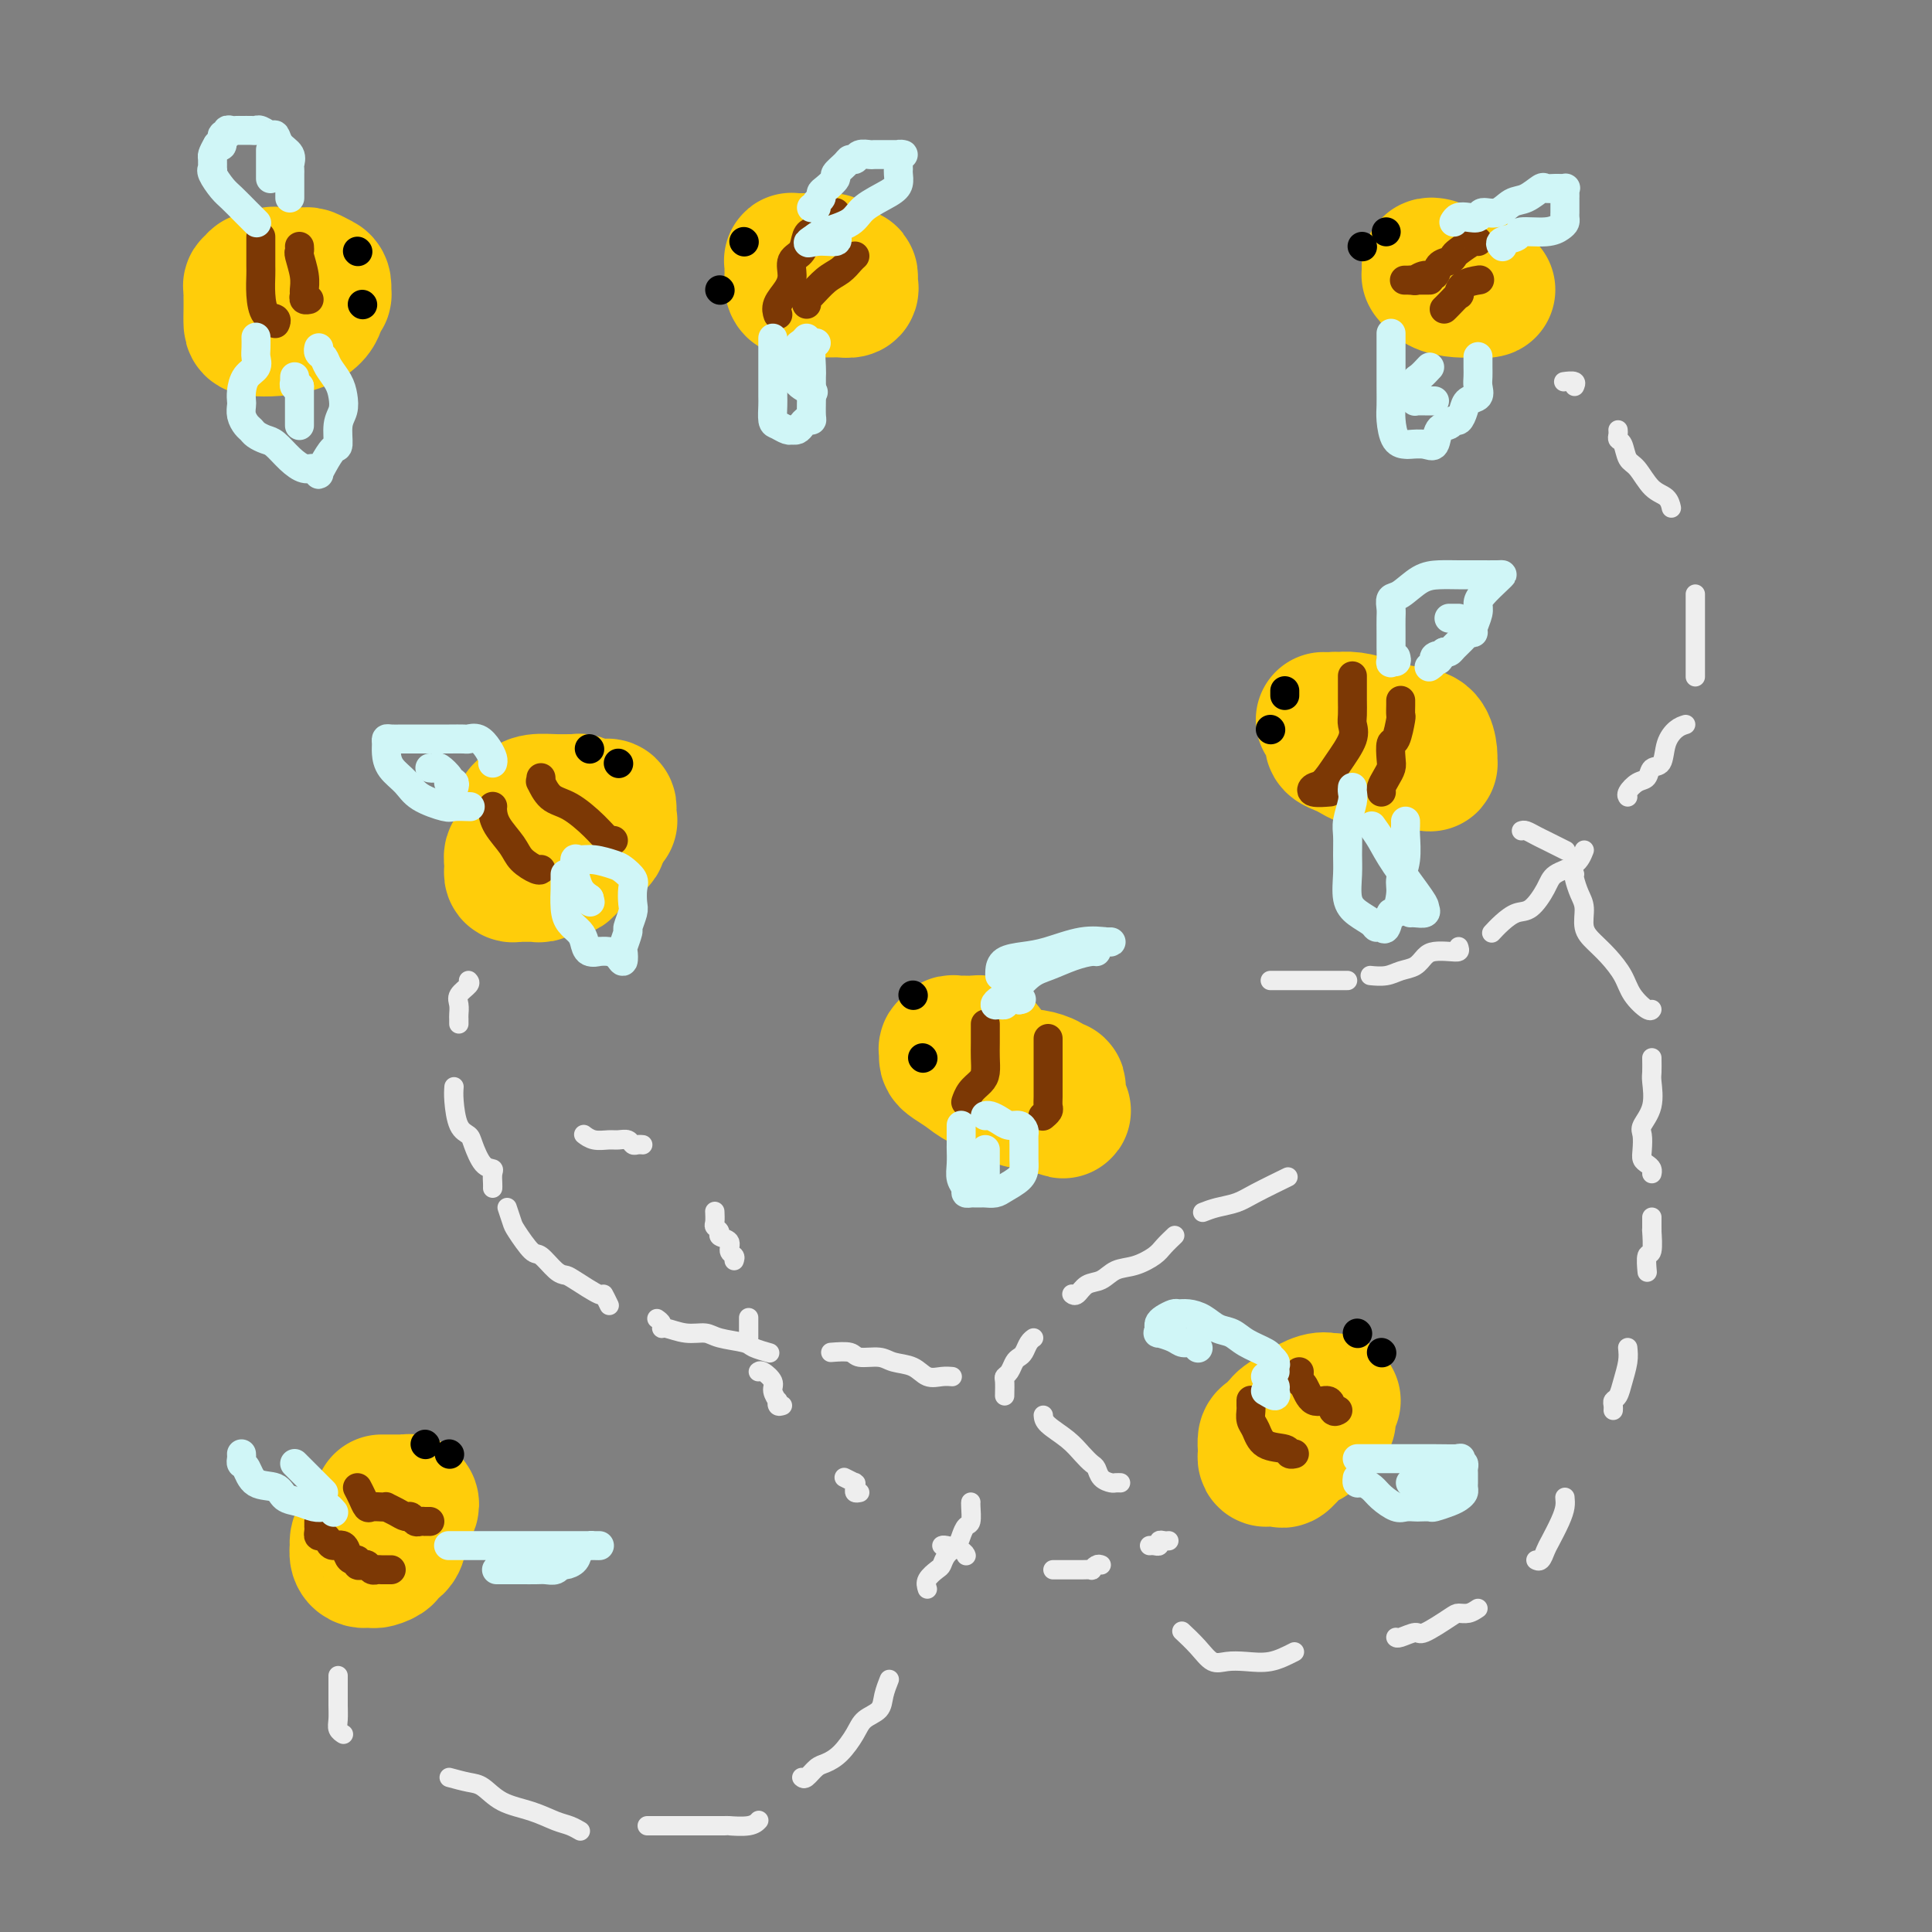 <svg viewBox='0 0 400 400' version='1.1' xmlns='http://www.w3.org/2000/svg' xmlns:xlink='http://www.w3.org/1999/xlink'><rect x="0" y="0" width="400" height="400" fill="#808080" stroke="none"/><g fill='none' stroke='rgb(255,205,10)' stroke-width='28' stroke-linecap='round' stroke-linejoin='round'><path d='M110,175c-0.878,-0.122 -1.756,-0.245 -2,0c-0.244,0.245 0.145,0.857 0,1c-0.145,0.143 -0.823,-0.182 -1,0c-0.177,0.182 0.149,0.871 0,1c-0.149,0.129 -0.773,-0.301 -1,0c-0.227,0.301 -0.058,1.335 0,2c0.058,0.665 0.004,0.963 0,1c-0.004,0.037 0.040,-0.186 0,0c-0.040,0.186 -0.165,0.782 0,1c0.165,0.218 0.622,0.058 1,0c0.378,-0.058 0.679,-0.015 1,0c0.321,0.015 0.662,0.000 1,0c0.338,-0.000 0.673,0.014 1,0c0.327,-0.014 0.646,-0.057 1,0c0.354,0.057 0.743,0.213 1,0c0.257,-0.213 0.384,-0.796 1,-1c0.616,-0.204 1.723,-0.029 2,0c0.277,0.029 -0.277,-0.087 0,0c0.277,0.087 1.384,0.378 2,0c0.616,-0.378 0.741,-1.425 1,-2c0.259,-0.575 0.651,-0.678 1,-1c0.349,-0.322 0.653,-0.864 1,-1c0.347,-0.136 0.737,0.132 1,0c0.263,-0.132 0.400,-0.664 1,-1c0.600,-0.336 1.661,-0.475 2,-1c0.339,-0.525 -0.046,-1.436 0,-2c0.046,-0.564 0.523,-0.782 1,-1'/><path d='M125,171c1.773,-1.570 1.204,-0.995 1,-1c-0.204,-0.005 -0.043,-0.590 0,-1c0.043,-0.410 -0.032,-0.645 0,-1c0.032,-0.355 0.173,-0.831 0,-1c-0.173,-0.169 -0.658,-0.031 -1,0c-0.342,0.031 -0.542,-0.044 -1,0c-0.458,0.044 -1.174,0.208 -2,0c-0.826,-0.208 -1.762,-0.789 -2,-1c-0.238,-0.211 0.221,-0.054 0,0c-0.221,0.054 -1.121,0.004 -2,0c-0.879,-0.004 -1.738,0.038 -3,0c-1.262,-0.038 -2.926,-0.154 -4,0c-1.074,0.154 -1.558,0.580 -2,1c-0.442,0.420 -0.840,0.834 -1,1c-0.160,0.166 -0.080,0.083 0,0'/><path d='M204,217c0.089,0.113 0.177,0.226 0,0c-0.177,-0.226 -0.621,-0.793 -1,-1c-0.379,-0.207 -0.693,-0.056 -1,0c-0.307,0.056 -0.607,0.015 -1,0c-0.393,-0.015 -0.880,-0.005 -1,0c-0.120,0.005 0.127,0.005 0,0c-0.127,-0.005 -0.626,-0.016 -1,0c-0.374,0.016 -0.622,0.060 -1,0c-0.378,-0.060 -0.886,-0.223 -1,0c-0.114,0.223 0.167,0.833 0,1c-0.167,0.167 -0.782,-0.107 -1,0c-0.218,0.107 -0.040,0.596 0,1c0.040,0.404 -0.060,0.724 0,1c0.060,0.276 0.278,0.508 1,1c0.722,0.492 1.949,1.242 3,2c1.051,0.758 1.928,1.523 3,2c1.072,0.477 2.341,0.666 3,1c0.659,0.334 0.710,0.811 1,1c0.290,0.189 0.821,0.088 1,0c0.179,-0.088 0.006,-0.163 0,0c-0.006,0.163 0.156,0.566 1,1c0.844,0.434 2.369,0.901 3,1c0.631,0.099 0.368,-0.170 1,0c0.632,0.170 2.159,0.777 3,1c0.841,0.223 0.996,0.060 1,0c0.004,-0.060 -0.142,-0.017 0,0c0.142,0.017 0.571,0.009 1,0'/><path d='M218,229c3.630,1.770 1.706,0.695 1,0c-0.706,-0.695 -0.193,-1.008 0,-1c0.193,0.008 0.064,0.339 0,0c-0.064,-0.339 -0.065,-1.349 0,-2c0.065,-0.651 0.196,-0.945 0,-1c-0.196,-0.055 -0.718,0.129 -1,0c-0.282,-0.129 -0.323,-0.571 -1,-1c-0.677,-0.429 -1.990,-0.846 -3,-1c-1.010,-0.154 -1.717,-0.044 -2,0c-0.283,0.044 -0.141,0.022 0,0'/><path d='M276,290c-0.457,-0.012 -0.914,-0.024 -1,0c-0.086,0.024 0.199,0.085 0,0c-0.199,-0.085 -0.883,-0.317 -2,0c-1.117,0.317 -2.667,1.183 -4,2c-1.333,0.817 -2.448,1.585 -3,2c-0.552,0.415 -0.540,0.478 -1,1c-0.460,0.522 -1.392,1.503 -2,2c-0.608,0.497 -0.893,0.512 -1,1c-0.107,0.488 -0.036,1.451 0,2c0.036,0.549 0.035,0.686 0,1c-0.035,0.314 -0.105,0.806 0,1c0.105,0.194 0.386,0.091 1,0c0.614,-0.091 1.561,-0.171 2,0c0.439,0.171 0.369,0.593 1,0c0.631,-0.593 1.962,-2.200 3,-3c1.038,-0.800 1.784,-0.792 2,-1c0.216,-0.208 -0.096,-0.630 0,-1c0.096,-0.370 0.600,-0.688 1,-1c0.400,-0.312 0.696,-0.620 1,-1c0.304,-0.380 0.618,-0.834 1,-1c0.382,-0.166 0.834,-0.045 1,0c0.166,0.045 0.048,0.013 0,0c-0.048,-0.013 -0.024,-0.006 0,0'/><path d='M278,149c-0.309,0.016 -0.618,0.032 -1,0c-0.382,-0.032 -0.836,-0.111 -1,0c-0.164,0.111 -0.038,0.411 0,1c0.038,0.589 -0.012,1.467 0,2c0.012,0.533 0.087,0.721 0,1c-0.087,0.279 -0.336,0.648 0,1c0.336,0.352 1.256,0.687 2,1c0.744,0.313 1.313,0.606 2,1c0.687,0.394 1.493,0.890 2,1c0.507,0.110 0.714,-0.167 1,0c0.286,0.167 0.650,0.777 1,1c0.350,0.223 0.685,0.060 1,0c0.315,-0.060 0.609,-0.016 1,0c0.391,0.016 0.879,0.004 2,0c1.121,-0.004 2.875,0.000 4,0c1.125,-0.000 1.623,-0.005 2,0c0.377,0.005 0.635,0.019 1,0c0.365,-0.019 0.837,-0.071 1,0c0.163,0.071 0.017,0.265 0,0c-0.017,-0.265 0.096,-0.988 0,-2c-0.096,-1.012 -0.403,-2.313 -1,-3c-0.597,-0.687 -1.486,-0.758 -3,-1c-1.514,-0.242 -3.652,-0.653 -5,-1c-1.348,-0.347 -1.906,-0.629 -3,-1c-1.094,-0.371 -2.724,-0.832 -4,-1c-1.276,-0.168 -2.198,-0.045 -3,0c-0.802,0.045 -1.485,0.012 -2,0c-0.515,-0.012 -0.861,-0.003 -1,0c-0.139,0.003 -0.069,0.002 0,0'/><path d='M78,314c-0.475,-0.068 -0.950,-0.135 -1,0c-0.050,0.135 0.326,0.474 0,1c-0.326,0.526 -1.352,1.241 -2,2c-0.648,0.759 -0.917,1.562 -1,2c-0.083,0.438 0.020,0.509 0,1c-0.020,0.491 -0.161,1.400 0,2c0.161,0.600 0.626,0.890 1,1c0.374,0.110 0.659,0.040 1,0c0.341,-0.040 0.739,-0.051 1,0c0.261,0.051 0.384,0.164 1,0c0.616,-0.164 1.723,-0.604 2,-1c0.277,-0.396 -0.276,-0.746 0,-1c0.276,-0.254 1.382,-0.412 2,-1c0.618,-0.588 0.750,-1.608 1,-3c0.250,-1.392 0.619,-3.158 1,-4c0.381,-0.842 0.776,-0.762 1,-1c0.224,-0.238 0.278,-0.796 0,-1c-0.278,-0.204 -0.887,-0.055 -1,0c-0.113,0.055 0.271,0.015 0,0c-0.271,-0.015 -1.196,-0.004 -2,0c-0.804,0.004 -1.486,0.001 -2,0c-0.514,-0.001 -0.861,-0.000 -1,0c-0.139,0.000 -0.069,0.000 0,0'/><path d='M172,54c-0.453,0.002 -0.906,0.004 -2,0c-1.094,-0.004 -2.829,-0.012 -4,0c-1.171,0.012 -1.778,0.046 -2,0c-0.222,-0.046 -0.059,-0.172 0,0c0.059,0.172 0.015,0.641 0,1c-0.015,0.359 -0.002,0.608 0,1c0.002,0.392 -0.006,0.928 0,1c0.006,0.072 0.025,-0.320 0,0c-0.025,0.320 -0.096,1.354 0,2c0.096,0.646 0.359,0.906 1,1c0.641,0.094 1.660,0.022 3,0c1.340,-0.022 3.000,0.005 4,0c1.000,-0.005 1.340,-0.044 2,0c0.660,0.044 1.639,0.170 2,0c0.361,-0.170 0.103,-0.637 0,-1c-0.103,-0.363 -0.051,-0.623 0,-1c0.051,-0.377 0.101,-0.872 0,-1c-0.101,-0.128 -0.353,0.109 -1,0c-0.647,-0.109 -1.689,-0.565 -3,-1c-1.311,-0.435 -2.891,-0.848 -4,-1c-1.109,-0.152 -1.745,-0.043 -2,0c-0.255,0.043 -0.127,0.022 0,0'/><path d='M297,55c-0.420,-0.079 -0.840,-0.158 -1,0c-0.160,0.158 -0.058,0.554 0,1c0.058,0.446 0.074,0.943 0,1c-0.074,0.057 -0.238,-0.324 0,0c0.238,0.324 0.878,1.355 2,2c1.122,0.645 2.727,0.906 4,1c1.273,0.094 2.213,0.021 3,0c0.787,-0.021 1.419,0.008 2,0c0.581,-0.008 1.109,-0.055 1,0c-0.109,0.055 -0.856,0.211 -1,0c-0.144,-0.211 0.315,-0.789 0,-1c-0.315,-0.211 -1.404,-0.057 -2,0c-0.596,0.057 -0.699,0.015 -1,0c-0.301,-0.015 -0.800,-0.004 -1,0c-0.200,0.004 -0.100,0.002 0,0'/><path d='M54,58c-0.453,-0.120 -0.906,-0.239 -1,0c-0.094,0.239 0.171,0.837 0,1c-0.171,0.163 -0.778,-0.109 -1,0c-0.222,0.109 -0.060,0.600 0,1c0.060,0.400 0.017,0.710 0,1c-0.017,0.290 -0.008,0.562 0,1c0.008,0.438 0.014,1.043 0,2c-0.014,0.957 -0.050,2.264 0,3c0.050,0.736 0.184,0.899 1,1c0.816,0.101 2.313,0.138 4,0c1.687,-0.138 3.562,-0.452 5,-1c1.438,-0.548 2.438,-1.331 3,-2c0.562,-0.669 0.684,-1.226 1,-2c0.316,-0.774 0.824,-1.766 1,-2c0.176,-0.234 0.020,0.291 0,0c-0.020,-0.291 0.095,-1.398 0,-2c-0.095,-0.602 -0.399,-0.699 -1,-1c-0.601,-0.301 -1.499,-0.805 -2,-1c-0.501,-0.195 -0.604,-0.080 -2,0c-1.396,0.080 -4.086,0.124 -5,0c-0.914,-0.124 -0.054,-0.418 0,0c0.054,0.418 -0.699,1.548 -1,2c-0.301,0.452 -0.151,0.226 0,0'/></g>
<g fill='none' stroke='rgb(124,56,5)' stroke-width='6' stroke-linecap='round' stroke-linejoin='round'><path d='M66,315c0.002,0.444 0.003,0.889 0,1c-0.003,0.111 -0.012,-0.111 0,0c0.012,0.111 0.044,0.556 0,1c-0.044,0.444 -0.163,0.888 0,1c0.163,0.112 0.607,-0.107 1,0c0.393,0.107 0.735,0.540 1,1c0.265,0.460 0.453,0.945 1,1c0.547,0.055 1.452,-0.321 2,0c0.548,0.321 0.738,1.340 1,2c0.262,0.660 0.595,0.960 1,1c0.405,0.040 0.882,-0.182 1,0c0.118,0.182 -0.123,0.767 0,1c0.123,0.233 0.610,0.115 1,0c0.390,-0.115 0.683,-0.227 1,0c0.317,0.227 0.658,0.793 1,1c0.342,0.207 0.684,0.055 1,0c0.316,-0.055 0.607,-0.015 1,0c0.393,0.015 0.889,0.004 1,0c0.111,-0.004 -0.162,-0.001 0,0c0.162,0.001 0.761,0.000 1,0c0.239,-0.000 0.120,-0.000 0,0'/><path d='M74,308c0.326,0.619 0.652,1.238 1,2c0.348,0.762 0.719,1.668 1,2c0.281,0.332 0.473,0.092 1,0c0.527,-0.092 1.388,-0.035 2,0c0.612,0.035 0.976,0.047 1,0c0.024,-0.047 -0.292,-0.152 0,0c0.292,0.152 1.191,0.563 2,1c0.809,0.437 1.527,0.902 2,1c0.473,0.098 0.700,-0.170 1,0c0.300,0.170 0.673,0.778 1,1c0.327,0.222 0.610,0.060 1,0c0.390,-0.060 0.888,-0.016 1,0c0.112,0.016 -0.162,0.004 0,0c0.162,-0.004 0.761,-0.001 1,0c0.239,0.001 0.120,0.001 0,0'/><path d='M204,212c-0.001,0.153 -0.002,0.306 0,1c0.002,0.694 0.008,1.929 0,3c-0.008,1.071 -0.030,1.979 0,3c0.030,1.021 0.113,2.154 0,3c-0.113,0.846 -0.423,1.403 -1,2c-0.577,0.597 -1.423,1.232 -2,2c-0.577,0.768 -0.886,1.668 -1,2c-0.114,0.332 -0.033,0.095 0,0c0.033,-0.095 0.016,-0.047 0,0'/><path d='M217,215c0.000,0.230 0.000,0.460 0,1c-0.000,0.540 -0.000,1.391 0,2c0.000,0.609 0.001,0.975 0,2c-0.001,1.025 -0.004,2.709 0,4c0.004,1.291 0.015,2.188 0,3c-0.015,0.812 -0.056,1.537 0,2c0.056,0.463 0.207,0.663 0,1c-0.207,0.337 -0.774,0.811 -1,1c-0.226,0.189 -0.113,0.095 0,0'/><path d='M259,290c0.002,-0.096 0.003,-0.193 0,0c-0.003,0.193 -0.011,0.675 0,1c0.011,0.325 0.042,0.492 0,1c-0.042,0.508 -0.156,1.355 0,2c0.156,0.645 0.581,1.087 1,2c0.419,0.913 0.830,2.297 2,3c1.170,0.703 3.097,0.724 4,1c0.903,0.276 0.782,0.805 1,1c0.218,0.195 0.777,0.056 1,0c0.223,-0.056 0.112,-0.028 0,0'/><path d='M269,284c-0.005,0.452 -0.011,0.903 0,1c0.011,0.097 0.038,-0.162 0,0c-0.038,0.162 -0.141,0.745 0,1c0.141,0.255 0.525,0.184 1,1c0.475,0.816 1.042,2.520 2,3c0.958,0.480 2.308,-0.263 3,0c0.692,0.263 0.725,1.532 1,2c0.275,0.468 0.793,0.134 1,0c0.207,-0.134 0.104,-0.067 0,0'/><path d='M280,140c0.000,-0.063 0.000,-0.126 0,0c-0.000,0.126 -0.001,0.442 0,1c0.001,0.558 0.003,1.358 0,2c-0.003,0.642 -0.009,1.126 0,2c0.009,0.874 0.035,2.140 0,3c-0.035,0.860 -0.132,1.315 0,2c0.132,0.685 0.491,1.599 0,3c-0.491,1.401 -1.833,3.290 -3,5c-1.167,1.710 -2.158,3.243 -3,4c-0.842,0.757 -1.535,0.739 -2,1c-0.465,0.261 -0.702,0.801 0,1c0.702,0.199 2.343,0.057 3,0c0.657,-0.057 0.328,-0.028 0,0'/><path d='M290,145c0.006,0.195 0.012,0.389 0,1c-0.012,0.611 -0.042,1.637 0,2c0.042,0.363 0.156,0.061 0,1c-0.156,0.939 -0.580,3.119 -1,4c-0.420,0.881 -0.834,0.463 -1,1c-0.166,0.537 -0.083,2.028 0,3c0.083,0.972 0.166,1.423 0,2c-0.166,0.577 -0.581,1.278 -1,2c-0.419,0.722 -0.844,1.464 -1,2c-0.156,0.536 -0.045,0.868 0,1c0.045,0.132 0.022,0.066 0,0'/><path d='M102,167c0.009,-0.049 0.017,-0.099 0,0c-0.017,0.099 -0.061,0.346 0,1c0.061,0.654 0.227,1.716 1,3c0.773,1.284 2.155,2.789 3,4c0.845,1.211 1.154,2.129 2,3c0.846,0.871 2.228,1.696 3,2c0.772,0.304 0.935,0.087 1,0c0.065,-0.087 0.033,-0.043 0,0'/><path d='M112,161c0.037,0.504 0.075,1.009 0,1c-0.075,-0.009 -0.262,-0.531 0,0c0.262,0.531 0.974,2.114 2,3c1.026,0.886 2.366,1.074 4,2c1.634,0.926 3.562,2.588 5,4c1.438,1.412 2.387,2.572 3,3c0.613,0.428 0.889,0.122 1,0c0.111,-0.122 0.055,-0.061 0,0'/><path d='M54,49c0.000,0.318 0.000,0.636 0,1c-0.000,0.364 -0.001,0.774 0,1c0.001,0.226 0.002,0.267 0,1c-0.002,0.733 -0.007,2.157 0,3c0.007,0.843 0.026,1.105 0,2c-0.026,0.895 -0.098,2.422 0,4c0.098,1.578 0.367,3.206 1,4c0.633,0.794 1.632,0.752 2,1c0.368,0.248 0.105,0.785 0,1c-0.105,0.215 -0.053,0.107 0,0'/><path d='M62,51c0.030,0.408 0.061,0.816 0,1c-0.061,0.184 -0.213,0.144 0,1c0.213,0.856 0.793,2.608 1,4c0.207,1.392 0.042,2.426 0,3c-0.042,0.574 0.040,0.690 0,1c-0.040,0.310 -0.203,0.814 0,1c0.203,0.186 0.772,0.053 1,0c0.228,-0.053 0.114,-0.027 0,0'/><path d='M173,44c-0.364,0.084 -0.728,0.167 -1,0c-0.272,-0.167 -0.453,-0.585 -1,0c-0.547,0.585 -1.461,2.172 -2,3c-0.539,0.828 -0.704,0.896 -1,1c-0.296,0.104 -0.722,0.243 -1,1c-0.278,0.757 -0.408,2.131 -1,3c-0.592,0.869 -1.647,1.231 -2,2c-0.353,0.769 -0.003,1.944 0,3c0.003,1.056 -0.339,1.995 -1,3c-0.661,1.005 -1.639,2.078 -2,3c-0.361,0.922 -0.103,1.692 0,2c0.103,0.308 0.052,0.154 0,0'/><path d='M177,53c-0.265,0.234 -0.530,0.468 -1,1c-0.470,0.532 -1.145,1.362 -2,2c-0.855,0.638 -1.889,1.085 -3,2c-1.111,0.915 -2.298,2.297 -3,3c-0.702,0.703 -0.920,0.728 -1,1c-0.080,0.272 -0.023,0.792 0,1c0.023,0.208 0.011,0.104 0,0'/><path d='M296,58c-0.180,0.000 -0.360,0.000 -1,0c-0.640,0.000 -1.738,0.000 -2,0c-0.262,0.000 0.314,0.000 0,0c-0.314,-0.000 -1.518,0.000 -2,0c-0.482,0.000 -0.241,0.000 0,0'/><path d='M292,58c0.468,-0.034 0.936,-0.069 1,0c0.064,0.069 -0.278,0.240 0,0c0.278,-0.240 1.174,-0.891 2,-1c0.826,-0.109 1.581,0.323 2,0c0.419,-0.323 0.501,-1.400 1,-2c0.499,-0.600 1.416,-0.721 2,-1c0.584,-0.279 0.836,-0.716 1,-1c0.164,-0.284 0.240,-0.416 1,-1c0.760,-0.584 2.205,-1.619 3,-2c0.795,-0.381 0.942,-0.109 1,0c0.058,0.109 0.029,0.054 0,0'/><path d='M299,64c0.194,-0.182 0.389,-0.364 1,-1c0.611,-0.636 1.639,-1.726 2,-2c0.361,-0.274 0.056,0.267 0,0c-0.056,-0.267 0.139,-1.341 1,-2c0.861,-0.659 2.389,-0.903 3,-1c0.611,-0.097 0.306,-0.049 0,0'/></g>
<g fill='none' stroke='rgb(0,0,0)' stroke-width='6' stroke-linecap='round' stroke-linejoin='round'><path d='M88,299c0.000,0.000 0.100,0.100 0.1,0.1'/><path d='M93,301c0.000,0.000 0.100,0.100 0.1,0.1'/><path d='M191,219c0.000,0.000 0.100,0.100 0.1,0.1'/><path d='M189,206c0.000,0.000 0.100,0.100 0.1,0.1'/><path d='M281,276c0.000,0.000 0.100,0.100 0.1,0.1'/><path d='M286,280c0.000,0.000 0.100,0.100 0.1,0.1'/><path d='M263,151c0.000,0.000 0.100,0.100 0.1,0.1'/><path d='M266,144c0.000,-0.417 0.000,-0.833 0,-1c0.000,-0.167 0.000,-0.083 0,0'/><path d='M122,155c0.000,0.000 0.100,0.100 0.1,0.1'/><path d='M128,158c0.000,0.000 0.100,0.100 0.1,0.1'/><path d='M74,52c0.000,0.000 0.100,0.100 0.1,0.1'/><path d='M75,63c0.000,0.000 0.100,0.100 0.1,0.1'/><path d='M154,50c0.000,0.000 0.100,0.100 0.1,0.1'/><path d='M149,60c0.000,0.000 0.100,0.100 0.1,0.1'/><path d='M282,51c0.000,0.000 0.100,0.100 0.1,0.1'/><path d='M287,48c0.000,0.000 0.000,0.000 0,0c0.000,0.000 0.000,0.000 0,0'/></g>
<g fill='none' stroke='rgb(208,246,247)' stroke-width='6' stroke-linecap='round' stroke-linejoin='round'><path d='M60,41c0.000,-0.303 0.000,-0.606 0,-1c-0.000,-0.394 -0.000,-0.879 0,-1c0.000,-0.121 0.000,0.122 0,0c-0.000,-0.122 -0.001,-0.609 0,-1c0.001,-0.391 0.002,-0.685 0,-1c-0.002,-0.315 -0.007,-0.650 0,-1c0.007,-0.350 0.027,-0.714 0,-1c-0.027,-0.286 -0.100,-0.492 0,-1c0.100,-0.508 0.374,-1.317 0,-2c-0.374,-0.683 -1.396,-1.241 -2,-2c-0.604,-0.759 -0.791,-1.720 -1,-2c-0.209,-0.280 -0.441,0.121 -1,0c-0.559,-0.121 -1.445,-0.765 -2,-1c-0.555,-0.235 -0.778,-0.063 -1,0c-0.222,0.063 -0.442,0.016 -1,0c-0.558,-0.016 -1.455,0.000 -2,0c-0.545,-0.000 -0.738,-0.016 -1,0c-0.262,0.016 -0.591,0.064 -1,0c-0.409,-0.064 -0.897,-0.241 -1,0c-0.103,0.241 0.179,0.900 0,1c-0.179,0.100 -0.817,-0.358 -1,0c-0.183,0.358 0.091,1.531 0,2c-0.091,0.469 -0.545,0.235 -1,0'/><path d='M45,30c-0.536,0.889 -0.877,1.612 -1,2c-0.123,0.388 -0.027,0.439 0,1c0.027,0.561 -0.016,1.630 0,2c0.016,0.370 0.091,0.042 0,0c-0.091,-0.042 -0.346,0.203 0,1c0.346,0.797 1.294,2.147 2,3c0.706,0.853 1.170,1.209 2,2c0.830,0.791 2.027,2.016 3,3c0.973,0.984 1.724,1.726 2,2c0.276,0.274 0.079,0.078 0,0c-0.079,-0.078 -0.039,-0.039 0,0'/><path d='M56,37c0.000,-0.782 0.000,-1.565 0,-2c0.000,-0.435 0.000,-0.523 0,-1c0.000,-0.477 0.000,-1.344 0,-2c-0.000,-0.656 0.000,-1.100 0,-1c0.000,0.100 -0.000,0.743 0,1c0.000,0.257 0.000,0.129 0,0'/><path d='M53,70c-0.004,-0.179 -0.008,-0.358 0,0c0.008,0.358 0.026,1.254 0,2c-0.026,0.746 -0.098,1.341 0,2c0.098,0.659 0.366,1.380 0,2c-0.366,0.620 -1.367,1.139 -2,2c-0.633,0.861 -0.899,2.066 -1,3c-0.101,0.934 -0.038,1.598 0,2c0.038,0.402 0.051,0.541 0,1c-0.051,0.459 -0.165,1.237 0,2c0.165,0.763 0.610,1.512 1,2c0.390,0.488 0.726,0.714 1,1c0.274,0.286 0.486,0.631 1,1c0.514,0.369 1.332,0.763 2,1c0.668,0.237 1.188,0.316 2,1c0.812,0.684 1.916,1.974 3,3c1.084,1.026 2.149,1.787 3,2c0.851,0.213 1.488,-0.122 2,0c0.512,0.122 0.898,0.702 1,1c0.102,0.298 -0.079,0.316 0,0c0.079,-0.316 0.417,-0.965 1,-2c0.583,-1.035 1.411,-2.454 2,-3c0.589,-0.546 0.941,-0.218 1,-1c0.059,-0.782 -0.173,-2.674 0,-4c0.173,-1.326 0.751,-2.085 1,-3c0.249,-0.915 0.168,-1.985 0,-3c-0.168,-1.015 -0.423,-1.974 -1,-3c-0.577,-1.026 -1.475,-2.117 -2,-3c-0.525,-0.883 -0.677,-1.556 -1,-2c-0.323,-0.444 -0.818,-0.658 -1,-1c-0.182,-0.342 -0.052,-0.812 0,-1c0.052,-0.188 0.026,-0.094 0,0'/><path d='M62,80c0.000,1.104 0.000,2.209 0,3c0.000,0.791 0.000,1.270 0,2c-0.000,0.730 0.000,1.712 0,2c0.000,0.288 0.000,-0.119 0,0c0.000,0.119 0.000,0.763 0,1c-0.000,0.237 0.000,0.068 0,0c0.000,-0.068 0.000,-0.034 0,0'/><path d='M61,78c-0.008,0.453 -0.016,0.906 0,1c0.016,0.094 0.056,-0.171 0,0c-0.056,0.171 -0.207,0.777 0,1c0.207,0.223 0.774,0.064 1,0c0.226,-0.064 0.113,-0.032 0,0'/><path d='M168,43c0.454,0.090 0.908,0.180 1,0c0.092,-0.180 -0.178,-0.630 0,-1c0.178,-0.370 0.802,-0.662 1,-1c0.198,-0.338 -0.031,-0.724 0,-1c0.031,-0.276 0.323,-0.442 1,-1c0.677,-0.558 1.740,-1.507 2,-2c0.260,-0.493 -0.282,-0.528 0,-1c0.282,-0.472 1.389,-1.380 2,-2c0.611,-0.620 0.727,-0.951 1,-1c0.273,-0.049 0.705,0.183 1,0c0.295,-0.183 0.453,-0.781 1,-1c0.547,-0.219 1.482,-0.058 2,0c0.518,0.058 0.618,0.015 1,0c0.382,-0.015 1.045,-0.001 2,0c0.955,0.001 2.203,-0.011 3,0c0.797,0.011 1.142,0.045 1,0c-0.142,-0.045 -0.770,-0.170 -1,0c-0.230,0.170 -0.062,0.636 0,1c0.062,0.364 0.017,0.625 0,1c-0.017,0.375 -0.008,0.862 0,1c0.008,0.138 0.013,-0.073 0,0c-0.013,0.073 -0.045,0.432 0,1c0.045,0.568 0.167,1.346 0,2c-0.167,0.654 -0.622,1.183 -2,2c-1.378,0.817 -3.679,1.920 -5,3c-1.321,1.080 -1.663,2.137 -3,3c-1.337,0.863 -3.668,1.532 -5,2c-1.332,0.468 -1.666,0.734 -2,1'/><path d='M169,49c-2.872,1.912 -1.553,1.193 0,1c1.553,-0.193 3.341,0.140 4,0c0.659,-0.140 0.188,-0.754 0,-1c-0.188,-0.246 -0.094,-0.123 0,0'/><path d='M160,70c0.000,0.219 0.000,0.439 0,1c-0.000,0.561 -0.000,1.464 0,2c0.000,0.536 0.000,0.705 0,1c-0.000,0.295 -0.000,0.716 0,1c0.000,0.284 0.000,0.431 0,1c-0.000,0.569 -0.001,1.561 0,2c0.001,0.439 0.002,0.327 0,1c-0.002,0.673 -0.008,2.132 0,3c0.008,0.868 0.031,1.147 0,2c-0.031,0.853 -0.114,2.281 0,3c0.114,0.719 0.426,0.729 1,1c0.574,0.271 1.411,0.802 2,1c0.589,0.198 0.931,0.063 1,0c0.069,-0.063 -0.135,-0.055 0,0c0.135,0.055 0.611,0.157 1,0c0.389,-0.157 0.693,-0.575 1,-1c0.307,-0.425 0.618,-0.859 1,-1c0.382,-0.141 0.834,0.009 1,0c0.166,-0.009 0.044,-0.177 0,-1c-0.044,-0.823 -0.012,-2.301 0,-3c0.012,-0.699 0.002,-0.618 0,-1c-0.002,-0.382 0.003,-1.227 0,-2c-0.003,-0.773 -0.015,-1.475 0,-2c0.015,-0.525 0.055,-0.873 0,-2c-0.055,-1.127 -0.207,-3.034 0,-4c0.207,-0.966 0.773,-0.990 1,-1c0.227,-0.010 0.113,-0.005 0,0'/><path d='M167,70c-0.311,0.359 -0.622,0.718 -1,1c-0.378,0.282 -0.822,0.486 -1,1c-0.178,0.514 -0.089,1.340 0,2c0.089,0.660 0.179,1.156 0,2c-0.179,0.844 -0.625,2.035 0,3c0.625,0.965 2.321,1.704 3,2c0.679,0.296 0.339,0.148 0,0'/><path d='M301,46c0.254,-0.413 0.508,-0.827 1,-1c0.492,-0.173 1.223,-0.106 2,0c0.777,0.106 1.600,0.251 2,0c0.400,-0.251 0.377,-0.898 1,-1c0.623,-0.102 1.892,0.341 3,0c1.108,-0.341 2.054,-1.464 3,-2c0.946,-0.536 1.893,-0.483 3,-1c1.107,-0.517 2.374,-1.603 3,-2c0.626,-0.397 0.613,-0.103 1,0c0.387,0.103 1.176,0.017 2,0c0.824,-0.017 1.685,0.036 2,0c0.315,-0.036 0.084,-0.159 0,0c-0.084,0.159 -0.023,0.602 0,1c0.023,0.398 0.006,0.751 0,1c-0.006,0.249 -0.001,0.396 0,1c0.001,0.604 -0.002,1.667 0,2c0.002,0.333 0.008,-0.065 0,0c-0.008,0.065 -0.031,0.591 0,1c0.031,0.409 0.117,0.701 0,1c-0.117,0.299 -0.435,0.605 -1,1c-0.565,0.395 -1.377,0.880 -3,1c-1.623,0.120 -4.056,-0.125 -5,0c-0.944,0.125 -0.397,0.621 -1,1c-0.603,0.379 -2.355,0.640 -3,1c-0.645,0.360 -0.184,0.817 0,1c0.184,0.183 0.092,0.091 0,0'/><path d='M288,69c-0.000,0.478 -0.000,0.956 0,1c0.000,0.044 0.000,-0.347 0,0c-0.000,0.347 -0.001,1.431 0,2c0.001,0.569 0.002,0.622 0,2c-0.002,1.378 -0.007,4.082 0,6c0.007,1.918 0.028,3.050 0,4c-0.028,0.950 -0.103,1.718 0,3c0.103,1.282 0.385,3.078 1,4c0.615,0.922 1.564,0.968 2,1c0.436,0.032 0.358,0.048 1,0c0.642,-0.048 2.003,-0.161 3,0c0.997,0.161 1.629,0.595 2,0c0.371,-0.595 0.481,-2.218 1,-3c0.519,-0.782 1.447,-0.724 2,-1c0.553,-0.276 0.730,-0.885 1,-1c0.270,-0.115 0.633,0.265 1,0c0.367,-0.265 0.739,-1.173 1,-2c0.261,-0.827 0.410,-1.572 1,-2c0.590,-0.428 1.622,-0.539 2,-1c0.378,-0.461 0.101,-1.272 0,-2c-0.101,-0.728 -0.027,-1.372 0,-2c0.027,-0.628 0.007,-1.241 0,-2c-0.007,-0.759 -0.002,-1.666 0,-2c0.002,-0.334 0.001,-0.095 0,0c-0.001,0.095 -0.000,0.048 0,0'/><path d='M296,76c-0.732,0.787 -1.464,1.574 -2,2c-0.536,0.426 -0.877,0.492 -1,1c-0.123,0.508 -0.030,1.456 0,2c0.030,0.544 -0.003,0.682 0,1c0.003,0.318 0.042,0.817 0,1c-0.042,0.183 -0.165,0.049 0,0c0.165,-0.049 0.619,-0.013 1,0c0.381,0.013 0.690,0.004 1,0c0.310,-0.004 0.622,-0.001 1,0c0.378,0.001 0.822,0.000 1,0c0.178,-0.000 0.089,-0.000 0,0'/><path d='M289,136c0.113,0.442 0.227,0.884 0,1c-0.227,0.116 -0.793,-0.094 -1,0c-0.207,0.094 -0.055,0.493 0,0c0.055,-0.493 0.014,-1.876 0,-3c-0.014,-1.124 0.001,-1.987 0,-3c-0.001,-1.013 -0.016,-2.177 0,-3c0.016,-0.823 0.065,-1.306 0,-2c-0.065,-0.694 -0.244,-1.597 0,-2c0.244,-0.403 0.910,-0.304 2,-1c1.090,-0.696 2.604,-2.186 4,-3c1.396,-0.814 2.676,-0.950 4,-1c1.324,-0.050 2.694,-0.012 4,0c1.306,0.012 2.550,-0.001 4,0c1.450,0.001 3.106,0.017 4,0c0.894,-0.017 1.025,-0.066 1,0c-0.025,0.066 -0.207,0.249 -1,1c-0.793,0.751 -2.198,2.072 -3,3c-0.802,0.928 -1.003,1.464 -1,2c0.003,0.536 0.209,1.074 0,2c-0.209,0.926 -0.833,2.241 -1,3c-0.167,0.759 0.124,0.964 0,1c-0.124,0.036 -0.663,-0.095 -1,0c-0.337,0.095 -0.472,0.417 -1,1c-0.528,0.583 -1.450,1.426 -2,2c-0.550,0.574 -0.729,0.878 -1,1c-0.271,0.122 -0.636,0.061 -1,0'/><path d='M299,135c-1.863,2.714 -1.021,1.498 -1,1c0.021,-0.498 -0.778,-0.278 -1,0c-0.222,0.278 0.132,0.613 0,1c-0.132,0.387 -0.752,0.825 -1,1c-0.248,0.175 -0.124,0.088 0,0'/><path d='M300,128c0.311,0.000 0.622,0.000 1,0c0.378,0.000 0.822,0.000 1,0c0.178,0.000 0.089,0.000 0,0'/><path d='M280,163c-0.030,0.300 -0.061,0.600 0,1c0.061,0.400 0.213,0.899 0,2c-0.213,1.101 -0.790,2.805 -1,4c-0.210,1.195 -0.051,1.881 0,3c0.051,1.119 -0.004,2.670 0,4c0.004,1.330 0.067,2.437 0,4c-0.067,1.563 -0.264,3.581 0,5c0.264,1.419 0.988,2.240 2,3c1.012,0.760 2.313,1.459 3,2c0.687,0.541 0.761,0.923 1,1c0.239,0.077 0.642,-0.150 1,0c0.358,0.150 0.669,0.676 1,0c0.331,-0.676 0.681,-2.556 1,-3c0.319,-0.444 0.607,0.547 1,0c0.393,-0.547 0.890,-2.633 1,-4c0.110,-1.367 -0.167,-2.016 0,-3c0.167,-0.984 0.777,-2.302 1,-4c0.223,-1.698 0.060,-3.775 0,-5c-0.060,-1.225 -0.016,-1.599 0,-2c0.016,-0.401 0.005,-0.829 0,-1c-0.005,-0.171 -0.002,-0.086 0,0'/><path d='M284,171c0.650,0.900 1.300,1.800 2,3c0.700,1.200 1.449,2.700 3,5c1.551,2.300 3.904,5.401 5,7c1.096,1.599 0.935,1.696 1,2c0.065,0.304 0.358,0.813 0,1c-0.358,0.187 -1.366,0.050 -2,0c-0.634,-0.050 -0.896,-0.014 -1,0c-0.104,0.014 -0.052,0.007 0,0'/><path d='M207,202c-0.020,-0.223 -0.040,-0.445 0,-1c0.040,-0.555 0.140,-1.441 1,-2c0.860,-0.559 2.480,-0.791 4,-1c1.520,-0.209 2.940,-0.396 5,-1c2.060,-0.604 4.759,-1.627 7,-2c2.241,-0.373 4.022,-0.097 5,0c0.978,0.097 1.152,0.016 1,0c-0.152,-0.016 -0.630,0.034 -1,0c-0.370,-0.034 -0.632,-0.151 -1,0c-0.368,0.151 -0.843,0.569 -1,1c-0.157,0.431 0.003,0.876 0,1c-0.003,0.124 -0.168,-0.072 -1,0c-0.832,0.072 -2.331,0.410 -4,1c-1.669,0.590 -3.510,1.430 -5,2c-1.490,0.570 -2.631,0.870 -4,2c-1.369,1.130 -2.966,3.088 -4,4c-1.034,0.912 -1.504,0.777 -2,1c-0.496,0.223 -1.017,0.806 -1,1c0.017,0.194 0.572,0.001 1,0c0.428,-0.001 0.731,0.192 1,0c0.269,-0.192 0.506,-0.769 1,-1c0.494,-0.231 1.247,-0.115 2,0'/><path d='M211,207c0.833,-0.167 0.417,-0.083 0,0'/><path d='M199,233c0.000,-0.025 0.000,-0.051 0,0c-0.000,0.051 -0.001,0.177 0,1c0.001,0.823 0.004,2.342 0,3c-0.004,0.658 -0.016,0.453 0,1c0.016,0.547 0.060,1.845 0,3c-0.060,1.155 -0.223,2.166 0,3c0.223,0.834 0.834,1.492 1,2c0.166,0.508 -0.111,0.868 0,1c0.111,0.132 0.610,0.036 1,0c0.390,-0.036 0.669,-0.012 1,0c0.331,0.012 0.712,0.011 1,0c0.288,-0.011 0.484,-0.034 1,0c0.516,0.034 1.354,0.123 2,0c0.646,-0.123 1.101,-0.459 2,-1c0.899,-0.541 2.241,-1.286 3,-2c0.759,-0.714 0.936,-1.395 1,-2c0.064,-0.605 0.015,-1.133 0,-2c-0.015,-0.867 0.004,-2.074 0,-3c-0.004,-0.926 -0.031,-1.571 0,-2c0.031,-0.429 0.121,-0.640 0,-1c-0.121,-0.360 -0.453,-0.867 -1,-1c-0.547,-0.133 -1.310,0.108 -2,0c-0.690,-0.108 -1.309,-0.565 -2,-1c-0.691,-0.435 -1.455,-0.848 -2,-1c-0.545,-0.152 -0.870,-0.043 -1,0c-0.130,0.043 -0.065,0.022 0,0'/><path d='M204,238c0.000,0.343 0.000,0.686 0,1c0.000,0.314 0.000,0.599 0,1c0.000,0.401 0.000,0.917 0,1c0.000,0.083 0.000,-0.266 0,0c0.000,0.266 -0.000,1.149 0,2c0.000,0.851 -0.000,1.672 0,2c0.000,0.328 0.000,0.164 0,0'/><path d='M102,158c0.068,-0.257 0.136,-0.514 0,-1c-0.136,-0.486 -0.476,-1.202 -1,-2c-0.524,-0.798 -1.233,-1.678 -2,-2c-0.767,-0.322 -1.593,-0.086 -2,0c-0.407,0.086 -0.397,0.023 -1,0c-0.603,-0.023 -1.820,-0.006 -3,0c-1.180,0.006 -2.323,0.002 -3,0c-0.677,-0.002 -0.889,-0.001 -2,0c-1.111,0.001 -3.121,0.003 -4,0c-0.879,-0.003 -0.628,-0.010 -1,0c-0.372,0.010 -1.366,0.036 -2,0c-0.634,-0.036 -0.906,-0.134 -1,0c-0.094,0.134 -0.008,0.500 0,1c0.008,0.500 -0.061,1.132 0,2c0.061,0.868 0.252,1.970 1,3c0.748,1.030 2.054,1.989 3,3c0.946,1.011 1.533,2.075 3,3c1.467,0.925 3.816,1.712 5,2c1.184,0.288 1.203,0.078 2,0c0.797,-0.078 2.370,-0.022 3,0c0.630,0.022 0.315,0.011 0,0'/><path d='M94,163c0.109,-0.419 0.219,-0.838 0,-1c-0.219,-0.162 -0.765,-0.068 -1,0c-0.235,0.068 -0.158,0.109 0,0c0.158,-0.109 0.396,-0.369 0,-1c-0.396,-0.631 -1.426,-1.633 -2,-2c-0.574,-0.367 -0.693,-0.099 -1,0c-0.307,0.099 -0.802,0.028 -1,0c-0.198,-0.028 -0.099,-0.014 0,0'/><path d='M117,181c0.001,0.705 0.002,1.410 0,2c-0.002,0.590 -0.008,1.064 0,1c0.008,-0.064 0.030,-0.667 0,0c-0.030,0.667 -0.111,2.603 0,4c0.111,1.397 0.416,2.255 1,3c0.584,0.745 1.447,1.377 2,2c0.553,0.623 0.795,1.238 1,2c0.205,0.762 0.373,1.670 1,2c0.627,0.330 1.713,0.080 2,0c0.287,-0.080 -0.224,0.010 0,0c0.224,-0.010 1.183,-0.119 2,0c0.817,0.119 1.491,0.466 2,1c0.509,0.534 0.853,1.256 1,1c0.147,-0.256 0.096,-1.490 0,-2c-0.096,-0.510 -0.236,-0.295 0,-1c0.236,-0.705 0.847,-2.328 1,-3c0.153,-0.672 -0.154,-0.392 0,-1c0.154,-0.608 0.767,-2.103 1,-3c0.233,-0.897 0.086,-1.196 0,-2c-0.086,-0.804 -0.112,-2.114 0,-3c0.112,-0.886 0.363,-1.347 0,-2c-0.363,-0.653 -1.341,-1.497 -2,-2c-0.659,-0.503 -1.000,-0.663 -2,-1c-1.000,-0.337 -2.661,-0.849 -4,-1c-1.339,-0.151 -2.357,0.060 -3,0c-0.643,-0.060 -0.913,-0.392 -1,0c-0.087,0.392 0.008,1.507 0,2c-0.008,0.493 -0.117,0.363 0,1c0.117,0.637 0.462,2.039 1,3c0.538,0.961 1.269,1.480 2,2'/><path d='M122,186c0.333,1.333 0.167,0.667 0,0'/><path d='M67,309c-0.326,-0.326 -0.651,-0.651 -1,-1c-0.349,-0.349 -0.721,-0.721 -1,-1c-0.279,-0.279 -0.467,-0.467 -1,-1c-0.533,-0.533 -1.413,-1.413 -2,-2c-0.587,-0.587 -0.882,-0.882 -1,-1c-0.118,-0.118 -0.059,-0.059 0,0'/><path d='M50,301c0.022,0.316 0.044,0.633 0,1c-0.044,0.367 -0.154,0.785 0,1c0.154,0.215 0.572,0.228 1,1c0.428,0.772 0.867,2.301 2,3c1.133,0.699 2.962,0.566 4,1c1.038,0.434 1.286,1.436 2,2c0.714,0.564 1.894,0.691 3,1c1.106,0.309 2.139,0.801 3,1c0.861,0.199 1.550,0.105 2,0c0.450,-0.105 0.660,-0.221 1,0c0.340,0.221 0.812,0.777 1,1c0.188,0.223 0.094,0.111 0,0'/><path d='M93,320c-0.206,0.000 -0.412,0.000 1,0c1.412,-0.000 4.443,-0.000 7,0c2.557,0.000 4.640,0.000 7,0c2.360,-0.000 4.998,-0.001 7,0c2.002,0.001 3.366,0.002 5,0c1.634,-0.002 3.536,-0.008 4,0c0.464,0.008 -0.509,0.031 -1,0c-0.491,-0.031 -0.499,-0.114 -1,0c-0.501,0.114 -1.495,0.427 -2,1c-0.505,0.573 -0.520,1.407 -1,2c-0.480,0.593 -1.426,0.943 -2,1c-0.574,0.057 -0.776,-0.181 -1,0c-0.224,0.181 -0.470,0.781 -1,1c-0.530,0.219 -1.345,0.059 -2,0c-0.655,-0.059 -1.150,-0.016 -2,0c-0.850,0.016 -2.057,0.004 -3,0c-0.943,-0.004 -1.624,-0.001 -2,0c-0.376,0.001 -0.447,0.000 -1,0c-0.553,-0.000 -1.586,-0.000 -2,0c-0.414,0.000 -0.207,0.000 0,0'/><path d='M264,284c-0.031,-0.341 -0.061,-0.682 0,-1c0.061,-0.318 0.214,-0.613 0,-1c-0.214,-0.387 -0.795,-0.867 -1,-1c-0.205,-0.133 -0.036,0.082 0,0c0.036,-0.082 -0.062,-0.459 -1,-1c-0.938,-0.541 -2.716,-1.245 -4,-2c-1.284,-0.755 -2.074,-1.561 -3,-2c-0.926,-0.439 -1.987,-0.511 -3,-1c-1.013,-0.489 -1.977,-1.396 -3,-2c-1.023,-0.604 -2.106,-0.905 -3,-1c-0.894,-0.095 -1.599,0.016 -2,0c-0.401,-0.016 -0.499,-0.158 -1,0c-0.501,0.158 -1.405,0.616 -2,1c-0.595,0.384 -0.882,0.694 -1,1c-0.118,0.306 -0.068,0.608 0,1c0.068,0.392 0.154,0.875 0,1c-0.154,0.125 -0.549,-0.106 0,0c0.549,0.106 2.042,0.551 3,1c0.958,0.449 1.380,0.904 2,1c0.620,0.096 1.436,-0.166 2,0c0.564,0.166 0.875,0.762 1,1c0.125,0.238 0.062,0.119 0,0'/><path d='M262,288c0.851,0.512 1.703,1.023 2,1c0.297,-0.023 0.041,-0.581 0,-1c-0.041,-0.419 0.133,-0.700 0,-1c-0.133,-0.300 -0.574,-0.619 -1,-1c-0.426,-0.381 -0.836,-0.823 -1,-1c-0.164,-0.177 -0.082,-0.088 0,0'/><path d='M281,302c0.370,-0.000 0.740,-0.000 1,0c0.260,0.000 0.410,0.000 1,0c0.590,-0.000 1.619,-0.001 3,0c1.381,0.001 3.115,0.004 5,0c1.885,-0.004 3.920,-0.016 6,0c2.080,0.016 4.203,0.060 5,0c0.797,-0.060 0.266,-0.225 0,0c-0.266,0.225 -0.267,0.838 0,1c0.267,0.162 0.804,-0.129 1,0c0.196,0.129 0.052,0.679 0,1c-0.052,0.321 -0.013,0.415 0,1c0.013,0.585 0.001,1.662 0,2c-0.001,0.338 0.009,-0.064 0,0c-0.009,0.064 -0.038,0.595 0,1c0.038,0.405 0.141,0.683 0,1c-0.141,0.317 -0.528,0.673 -1,1c-0.472,0.327 -1.029,0.624 -2,1c-0.971,0.376 -2.358,0.833 -3,1c-0.642,0.167 -0.541,0.046 -1,0c-0.459,-0.046 -1.478,-0.018 -2,0c-0.522,0.018 -0.548,0.027 -1,0c-0.452,-0.027 -1.329,-0.088 -2,0c-0.671,0.088 -1.136,0.326 -2,0c-0.864,-0.326 -2.126,-1.215 -3,-2c-0.874,-0.785 -1.358,-1.464 -2,-2c-0.642,-0.536 -1.440,-0.927 -2,-1c-0.560,-0.073 -0.882,0.173 -1,0c-0.118,-0.173 -0.034,-0.764 0,-1c0.034,-0.236 0.017,-0.118 0,0'/><path d='M292,307c0.438,0.000 0.876,0.000 1,0c0.124,0.000 -0.064,0.000 0,0c0.064,0.000 0.382,0.000 1,0c0.618,0.000 1.537,0.000 2,0c0.463,-0.000 0.471,0.000 1,0c0.529,0.000 1.580,0.000 2,0c0.420,0.000 0.210,0.000 0,0'/></g>
<g fill='none' stroke='rgb(238,238,238)' stroke-width='4' stroke-linecap='round' stroke-linejoin='round'><path d='M242,319c-0.303,0.030 -0.607,0.061 -1,0c-0.393,-0.061 -0.876,-0.212 -1,0c-0.124,0.212 0.111,0.789 0,1c-0.111,0.211 -0.568,0.057 -1,0c-0.432,-0.057 -0.838,-0.016 -1,0c-0.162,0.016 -0.081,0.008 0,0'/><path d='M228,324c-0.296,-0.113 -0.592,-0.226 -1,0c-0.408,0.226 -0.929,0.793 -1,1c-0.071,0.207 0.307,0.056 0,0c-0.307,-0.056 -1.298,-0.015 -2,0c-0.702,0.015 -1.116,0.004 -2,0c-0.884,-0.004 -2.238,-0.001 -3,0c-0.762,0.001 -0.932,0.000 -1,0c-0.068,-0.000 -0.034,-0.000 0,0'/><path d='M200,322c0.030,0.083 0.061,0.166 0,0c-0.061,-0.166 -0.212,-0.581 -1,-1c-0.788,-0.419 -2.212,-0.844 -3,-1c-0.788,-0.156 -0.939,-0.045 -1,0c-0.061,0.045 -0.030,0.022 0,0'/><path d='M178,309c-0.422,0.083 -0.843,0.167 -1,0c-0.157,-0.167 -0.049,-0.584 0,-1c0.049,-0.416 0.041,-0.830 0,-1c-0.041,-0.170 -0.114,-0.097 0,0c0.114,0.097 0.415,0.218 0,0c-0.415,-0.218 -1.547,-0.777 -2,-1c-0.453,-0.223 -0.226,-0.112 0,0'/><path d='M162,291c-0.414,0.126 -0.827,0.253 -1,0c-0.173,-0.253 -0.105,-0.884 0,-1c0.105,-0.116 0.249,0.284 0,0c-0.249,-0.284 -0.890,-1.253 -1,-2c-0.110,-0.747 0.311,-1.272 0,-2c-0.311,-0.728 -1.353,-1.657 -2,-2c-0.647,-0.343 -0.899,-0.098 -1,0c-0.101,0.098 -0.050,0.049 0,0'/><path d='M155,277c0.000,-0.369 0.000,-0.738 0,-1c0.000,-0.262 0.000,-0.417 0,-1c0.000,-0.583 0.000,-1.595 0,-2c0.000,-0.405 0.000,-0.202 0,0'/><path d='M152,261c0.130,-0.364 0.260,-0.727 0,-1c-0.260,-0.273 -0.911,-0.455 -1,-1c-0.089,-0.545 0.382,-1.454 0,-2c-0.382,-0.546 -1.619,-0.728 -2,-1c-0.381,-0.272 0.094,-0.634 0,-1c-0.094,-0.366 -0.757,-0.737 -1,-1c-0.243,-0.263 -0.065,-0.417 0,-1c0.065,-0.583 0.019,-1.595 0,-2c-0.019,-0.405 -0.009,-0.202 0,0'/><path d='M133,237c-0.023,-0.002 -0.047,-0.004 0,0c0.047,0.004 0.164,0.015 0,0c-0.164,-0.015 -0.609,-0.057 -1,0c-0.391,0.057 -0.727,0.212 -1,0c-0.273,-0.212 -0.483,-0.793 -1,-1c-0.517,-0.207 -1.340,-0.042 -2,0c-0.660,0.042 -1.156,-0.040 -2,0c-0.844,0.040 -2.035,0.203 -3,0c-0.965,-0.203 -1.704,-0.772 -2,-1c-0.296,-0.228 -0.148,-0.114 0,0'/><path d='M97,203c0.226,0.242 0.453,0.484 0,1c-0.453,0.516 -1.585,1.305 -2,2c-0.415,0.695 -0.111,1.297 0,2c0.111,0.703 0.030,1.508 0,2c-0.030,0.492 -0.008,0.671 0,1c0.008,0.329 0.002,0.808 0,1c-0.002,0.192 -0.001,0.096 0,0'/><path d='M94,225c-0.057,0.754 -0.115,1.509 0,3c0.115,1.491 0.402,3.720 1,5c0.598,1.280 1.505,1.613 2,2c0.495,0.387 0.577,0.828 1,2c0.423,1.172 1.185,3.074 2,4c0.815,0.926 1.682,0.875 2,1c0.318,0.125 0.085,0.425 0,1c-0.085,0.575 -0.023,1.424 0,2c0.023,0.576 0.007,0.879 0,1c-0.007,0.121 -0.003,0.061 0,0'/><path d='M105,250c0.390,1.161 0.779,2.321 1,3c0.221,0.679 0.272,0.875 1,2c0.728,1.125 2.131,3.178 3,4c0.869,0.822 1.204,0.414 2,1c0.796,0.586 2.055,2.165 3,3c0.945,0.835 1.577,0.925 2,1c0.423,0.075 0.635,0.136 2,1c1.365,0.864 3.881,2.530 5,3c1.119,0.470 0.840,-0.258 1,0c0.160,0.258 0.760,1.502 1,2c0.240,0.498 0.120,0.249 0,0'/><path d='M136,273c0.428,0.301 0.856,0.602 1,1c0.144,0.398 0.003,0.894 0,1c-0.003,0.106 0.132,-0.179 1,0c0.868,0.179 2.468,0.821 4,1c1.532,0.179 2.996,-0.106 4,0c1.004,0.106 1.548,0.603 3,1c1.452,0.397 3.812,0.694 5,1c1.188,0.306 1.204,0.621 2,1c0.796,0.379 2.370,0.823 3,1c0.630,0.177 0.315,0.089 0,0'/><path d='M172,280c1.568,-0.120 3.137,-0.241 4,0c0.863,0.241 1.021,0.843 2,1c0.979,0.157 2.779,-0.130 4,0c1.221,0.130 1.861,0.676 3,1c1.139,0.324 2.775,0.427 4,1c1.225,0.573 2.040,1.618 3,2c0.960,0.382 2.066,0.103 3,0c0.934,-0.103 1.695,-0.029 2,0c0.305,0.029 0.152,0.015 0,0'/><path d='M216,293c0.046,0.581 0.093,1.163 1,2c0.907,0.837 2.676,1.930 4,3c1.324,1.070 2.204,2.119 3,3c0.796,0.881 1.508,1.595 2,2c0.492,0.405 0.762,0.501 1,1c0.238,0.499 0.442,1.402 1,2c0.558,0.598 1.469,0.892 2,1c0.531,0.108 0.681,0.029 1,0c0.319,-0.029 0.805,-0.008 1,0c0.195,0.008 0.097,0.004 0,0'/><path d='M70,347c0.000,-0.071 0.000,-0.143 0,0c-0.000,0.143 -0.001,0.500 0,1c0.001,0.500 0.004,1.143 0,2c-0.004,0.857 -0.015,1.929 0,3c0.015,1.071 0.056,2.143 0,3c-0.056,0.857 -0.207,1.500 0,2c0.207,0.500 0.774,0.857 1,1c0.226,0.143 0.113,0.071 0,0'/><path d='M93,368c1.433,0.388 2.866,0.776 4,1c1.134,0.224 1.970,0.283 3,1c1.030,0.717 2.255,2.091 4,3c1.745,0.909 4.009,1.354 6,2c1.991,0.646 3.710,1.494 5,2c1.290,0.506 2.150,0.672 3,1c0.850,0.328 1.690,0.819 2,1c0.310,0.181 0.088,0.052 0,0c-0.088,-0.052 -0.044,-0.026 0,0'/><path d='M134,378c1.119,0.000 2.238,0.000 3,0c0.762,-0.000 1.167,-0.000 2,0c0.833,0.000 2.093,0.001 3,0c0.907,-0.001 1.462,-0.004 3,0c1.538,0.004 4.058,0.015 5,0c0.942,-0.015 0.304,-0.056 1,0c0.696,0.056 2.726,0.207 4,0c1.274,-0.207 1.793,-0.774 2,-1c0.207,-0.226 0.104,-0.113 0,0'/><path d='M166,368c0.238,0.205 0.477,0.410 1,0c0.523,-0.410 1.332,-1.437 2,-2c0.668,-0.563 1.195,-0.664 2,-1c0.805,-0.336 1.889,-0.907 3,-2c1.111,-1.093 2.249,-2.707 3,-4c0.751,-1.293 1.116,-2.266 2,-3c0.884,-0.734 2.289,-1.228 3,-2c0.711,-0.772 0.730,-1.823 1,-3c0.270,-1.177 0.791,-2.479 1,-3c0.209,-0.521 0.104,-0.260 0,0'/><path d='M192,329c-0.200,-0.636 -0.401,-1.273 0,-2c0.401,-0.727 1.403,-1.545 2,-2c0.597,-0.455 0.790,-0.546 1,-1c0.210,-0.454 0.438,-1.271 1,-2c0.562,-0.729 1.457,-1.368 2,-2c0.543,-0.632 0.734,-1.255 1,-2c0.266,-0.745 0.607,-1.611 1,-2c0.393,-0.389 0.837,-0.300 1,-1c0.163,-0.700 0.044,-2.188 0,-3c-0.044,-0.812 -0.013,-0.946 0,-1c0.013,-0.054 0.006,-0.027 0,0'/><path d='M208,289c0.024,-1.171 0.048,-2.341 0,-3c-0.048,-0.659 -0.167,-0.805 0,-1c0.167,-0.195 0.622,-0.437 1,-1c0.378,-0.563 0.679,-1.447 1,-2c0.321,-0.553 0.661,-0.775 1,-1c0.339,-0.225 0.679,-0.452 1,-1c0.321,-0.548 0.625,-1.417 1,-2c0.375,-0.583 0.821,-0.881 1,-1c0.179,-0.119 0.089,-0.060 0,0'/><path d='M222,268c-0.072,-0.057 -0.144,-0.113 0,0c0.144,0.113 0.505,0.396 1,0c0.495,-0.396 1.123,-1.471 2,-2c0.877,-0.529 2.002,-0.511 3,-1c0.998,-0.489 1.868,-1.483 3,-2c1.132,-0.517 2.524,-0.556 4,-1c1.476,-0.444 3.035,-1.294 4,-2c0.965,-0.706 1.337,-1.267 2,-2c0.663,-0.733 1.618,-1.638 2,-2c0.382,-0.362 0.191,-0.181 0,0'/><path d='M249,251c0.888,-0.346 1.777,-0.692 3,-1c1.223,-0.308 2.781,-0.577 4,-1c1.219,-0.423 2.097,-0.998 4,-2c1.903,-1.002 4.829,-2.429 6,-3c1.171,-0.571 0.585,-0.285 0,0'/><path d='M315,172c0.245,-0.089 0.490,-0.178 1,0c0.510,0.178 1.286,0.622 2,1c0.714,0.378 1.367,0.689 2,1c0.633,0.311 1.247,0.622 2,1c0.753,0.378 1.644,0.822 2,1c0.356,0.178 0.178,0.089 0,0'/><path d='M326,181c-0.080,0.147 -0.160,0.293 0,1c0.160,0.707 0.559,1.973 1,3c0.441,1.027 0.923,1.814 1,3c0.077,1.186 -0.251,2.771 0,4c0.251,1.229 1.083,2.102 2,3c0.917,0.898 1.920,1.820 3,3c1.080,1.180 2.237,2.617 3,4c0.763,1.383 1.132,2.711 2,4c0.868,1.289 2.234,2.539 3,3c0.766,0.461 0.933,0.132 1,0c0.067,-0.132 0.033,-0.066 0,0'/><path d='M342,219c0.016,1.164 0.032,2.327 0,3c-0.032,0.673 -0.114,0.855 0,2c0.114,1.145 0.422,3.252 0,5c-0.422,1.748 -1.574,3.137 -2,4c-0.426,0.863 -0.124,1.201 0,2c0.124,0.799 0.072,2.060 0,3c-0.072,0.940 -0.163,1.558 0,2c0.163,0.442 0.580,0.706 1,1c0.420,0.294 0.844,0.618 1,1c0.156,0.382 0.045,0.824 0,1c-0.045,0.176 -0.022,0.088 0,0'/><path d='M342,252c-0.002,0.700 -0.004,1.400 0,2c0.004,0.600 0.015,1.100 0,1c-0.015,-0.100 -0.057,-0.800 0,0c0.057,0.800 0.211,3.101 0,4c-0.211,0.899 -0.788,0.396 -1,1c-0.212,0.604 -0.061,2.315 0,3c0.061,0.685 0.030,0.342 0,0'/><path d='M337,279c0.091,0.899 0.182,1.799 0,3c-0.182,1.201 -0.637,2.704 -1,4c-0.363,1.296 -0.633,2.386 -1,3c-0.367,0.614 -0.830,0.752 -1,1c-0.170,0.248 -0.046,0.605 0,1c0.046,0.395 0.013,0.827 0,1c-0.013,0.173 -0.007,0.086 0,0'/><path d='M324,310c0.059,0.615 0.118,1.230 0,2c-0.118,0.770 -0.414,1.695 -1,3c-0.586,1.305 -1.464,2.991 -2,4c-0.536,1.009 -0.731,1.343 -1,2c-0.269,0.657 -0.611,1.638 -1,2c-0.389,0.362 -0.825,0.103 -1,0c-0.175,-0.103 -0.087,-0.052 0,0'/><path d='M306,333c-0.642,0.428 -1.283,0.856 -2,1c-0.717,0.144 -1.509,0.004 -2,0c-0.491,-0.004 -0.682,0.128 -2,1c-1.318,0.872 -3.765,2.482 -5,3c-1.235,0.518 -1.259,-0.057 -2,0c-0.741,0.057 -2.200,0.746 -3,1c-0.800,0.254 -0.943,0.073 -1,0c-0.057,-0.073 -0.029,-0.036 0,0'/><path d='M268,342c-1.649,0.840 -3.298,1.681 -5,2c-1.702,0.319 -3.458,0.117 -5,0c-1.542,-0.117 -2.869,-0.147 -4,0c-1.131,0.147 -2.066,0.472 -3,0c-0.934,-0.472 -1.867,-1.743 -3,-3c-1.133,-1.257 -2.467,-2.502 -3,-3c-0.533,-0.498 -0.267,-0.249 0,0'/><path d='M324,79c-0.226,0.030 -0.452,0.060 0,0c0.452,-0.060 1.583,-0.208 2,0c0.417,0.208 0.119,0.774 0,1c-0.119,0.226 -0.060,0.113 0,0'/><path d='M335,89c0.025,0.318 0.050,0.635 0,1c-0.050,0.365 -0.177,0.777 0,1c0.177,0.223 0.656,0.258 1,1c0.344,0.742 0.551,2.192 1,3c0.449,0.808 1.140,0.973 2,2c0.860,1.027 1.891,2.916 3,4c1.109,1.084 2.297,1.363 3,2c0.703,0.637 0.920,1.633 1,2c0.080,0.367 0.023,0.105 0,0c-0.023,-0.105 -0.011,-0.052 0,0'/><path d='M351,123c0.000,0.268 0.000,0.536 0,1c0.000,0.464 0.000,1.125 0,2c0.000,0.875 0.000,1.965 0,3c0.000,1.035 0.000,2.015 0,3c0.000,0.985 0.000,1.977 0,3c0.000,1.023 0.000,2.078 0,3c-0.000,0.922 0.000,1.710 0,2c0.000,0.290 0.000,0.083 0,0c0.000,-0.083 0.000,-0.041 0,0'/><path d='M349,150c-0.634,0.200 -1.268,0.400 -2,1c-0.732,0.600 -1.561,1.599 -2,3c-0.439,1.401 -0.489,3.205 -1,4c-0.511,0.795 -1.482,0.581 -2,1c-0.518,0.419 -0.584,1.471 -1,2c-0.416,0.529 -1.184,0.533 -2,1c-0.816,0.467 -1.681,1.395 -2,2c-0.319,0.605 -0.091,0.887 0,1c0.091,0.113 0.046,0.056 0,0'/><path d='M328,176c-0.434,1.101 -0.867,2.203 -2,3c-1.133,0.797 -2.964,1.291 -4,2c-1.036,0.709 -1.276,1.633 -2,3c-0.724,1.367 -1.932,3.176 -3,4c-1.068,0.824 -1.998,0.664 -3,1c-1.002,0.336 -2.078,1.167 -3,2c-0.922,0.833 -1.692,1.666 -2,2c-0.308,0.334 -0.154,0.167 0,0'/><path d='M302,196c0.149,0.418 0.298,0.837 0,1c-0.298,0.163 -1.041,0.071 -2,0c-0.959,-0.071 -2.132,-0.120 -3,0c-0.868,0.120 -1.431,0.410 -2,1c-0.569,0.590 -1.144,1.478 -2,2c-0.856,0.522 -1.992,0.676 -3,1c-1.008,0.324 -1.887,0.818 -3,1c-1.113,0.182 -2.461,0.052 -3,0c-0.539,-0.052 -0.270,-0.026 0,0'/><path d='M279,203c-0.703,0.000 -1.407,0.000 -2,0c-0.593,0.000 -1.077,0.000 -2,0c-0.923,0.000 -2.286,0.000 -4,0c-1.714,0.000 -3.779,-0.000 -5,0c-1.221,0.000 -1.598,0.000 -2,0c-0.402,-0.000 -0.829,-0.000 -1,0c-0.171,0.000 -0.085,0.000 0,0'/></g>
</svg>